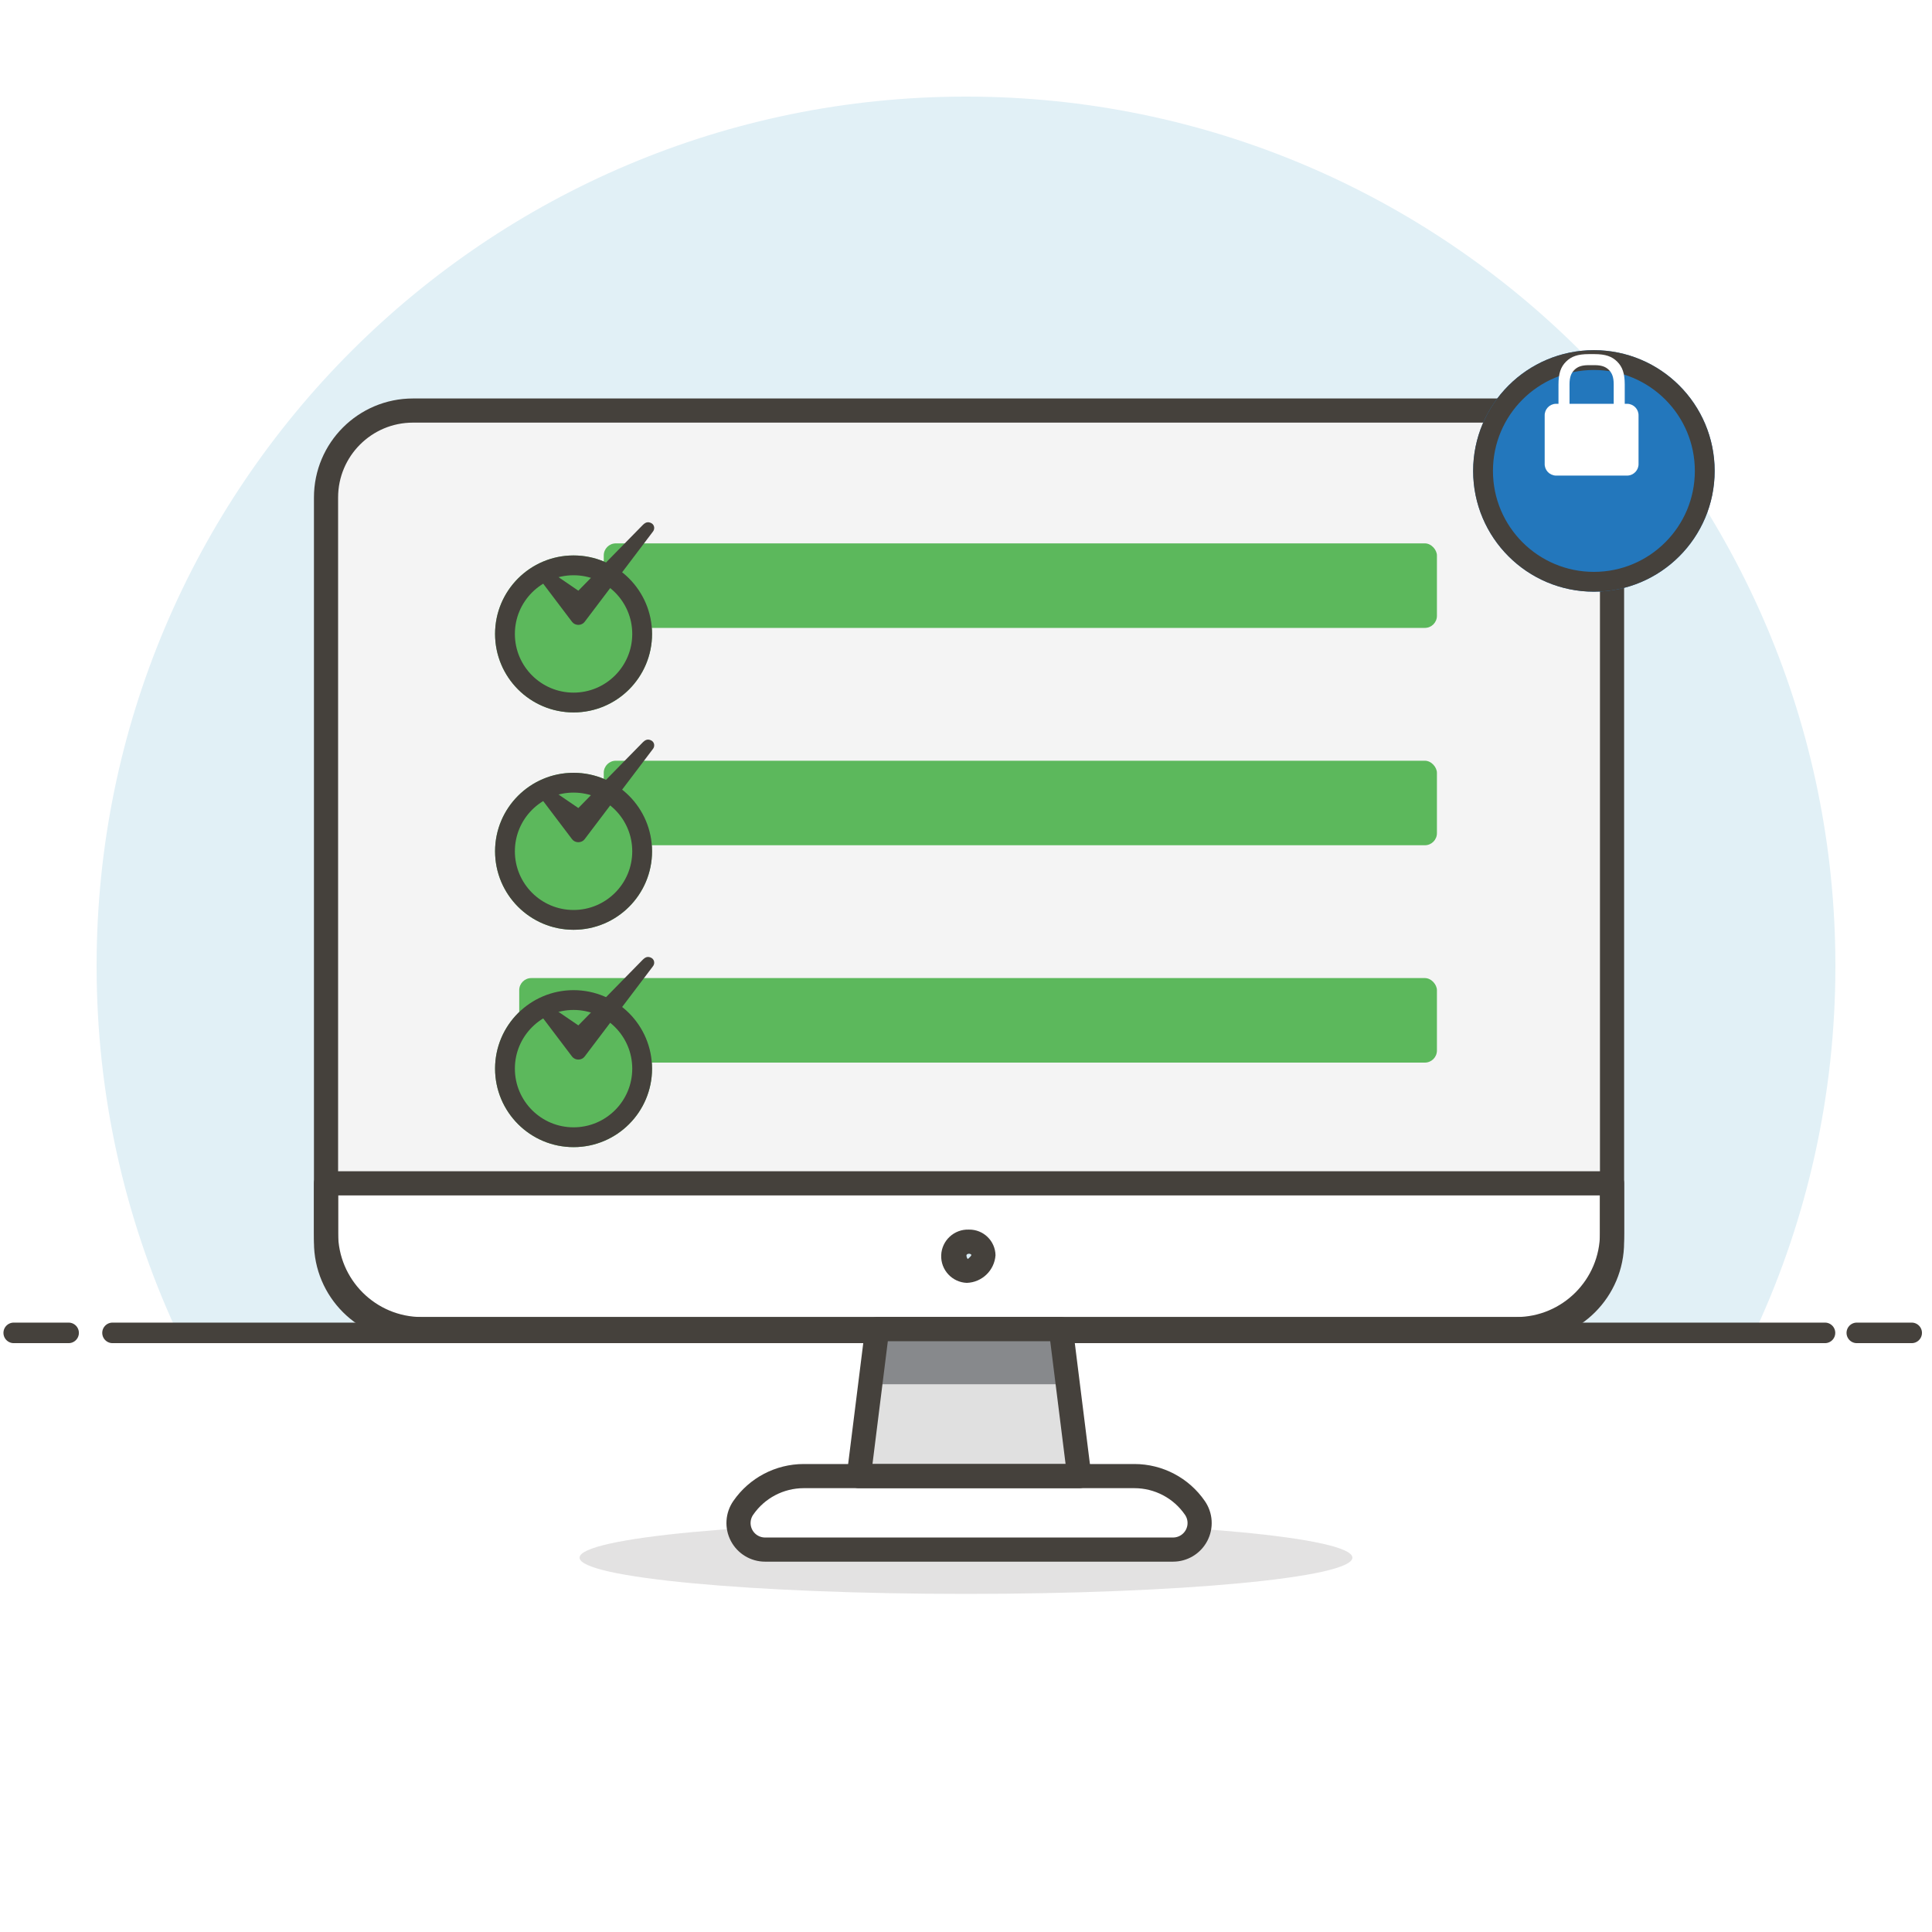 <svg width="160" height="160" viewBox="0 0 160 160" fill="none" xmlns="http://www.w3.org/2000/svg">
<g clip-path="url(#clip0_24_140)">
<path fill-rule="evenodd" clip-rule="evenodd" d="M80 8C119.765 8 152 40.236 152 80C152 90.707 149.663 100.868 145.471 110.001H14.529C10.337 100.868 8 90.707 8 80C8 40.236 40.236 8 80 8Z" fill="#E1F0F6"/>
<path d="M9.318 110.383H151.137" stroke="#45413C" stroke-width="1.702" stroke-linecap="round" stroke-linejoin="round"/>
<path d="M1.136 110.383H5.682" stroke="#45413C" stroke-width="1.702" stroke-linecap="round" stroke-linejoin="round"/>
<path d="M153.773 110.383H158.318" stroke="#45413C" stroke-width="1.702" stroke-linecap="round" stroke-linejoin="round"/>
<path opacity="0.15" d="M80 132C97.673 132 112 130.657 112 129C112 127.343 97.673 126 80 126C62.327 126 48 127.343 48 129C48 130.657 62.327 132 80 132Z" fill="#45413C"/>
<path d="M126.302 34H34.2C30.224 34 27 37.224 27 41.2V102.872C27 106.848 30.224 110.072 34.2 110.072H126.302C130.278 110.072 133.502 106.848 133.502 102.872V41.2C133.502 37.224 130.278 34 126.302 34Z" fill="#F4F4F4"/>
<path d="M133.502 98V102.134C133.502 106.515 129.953 110.068 125.572 110.072H34.938C30.554 110.072 27 106.518 27 102.134V98H133.502Z" fill="white" stroke="#45413C" stroke-width="2" stroke-linecap="round" stroke-linejoin="round"/>
<path d="M80.078 105.24C79.447 105.153 78.994 104.589 79.046 103.954C79.046 103.291 79.583 102.754 80.246 102.754C80.909 102.754 81.446 103.291 81.446 103.954C81.36 104.657 80.785 105.198 80.078 105.24Z" fill="#DAEDF7"/>
<path d="M80.25 103.83C80.328 103.828 80.402 103.863 80.45 103.924C80.42 104.048 80.188 104.24 80.144 104.266C80.072 104.178 80.034 104.066 80.038 103.952C80.038 103.912 80.11 103.83 80.238 103.83M80.238 101.83C79.02 101.783 77.993 102.732 77.946 103.95C77.898 105.168 78.848 106.195 80.066 106.242C81.328 106.2 82.355 105.212 82.444 103.952C82.42 102.76 81.436 101.811 80.244 101.83H80.238Z" fill="#45413C"/>
<path d="M126.302 34H34.2C30.224 34 27 37.224 27 41.2V102.872C27 106.848 30.224 110.072 34.2 110.072H126.302C130.278 110.072 133.502 106.848 133.502 102.872V41.2C133.502 37.224 130.278 34 126.302 34Z" stroke="#45413C" stroke-width="2" stroke-linecap="round" stroke-linejoin="round"/>
<path d="M89.38 122.244H71.122L72.644 110.072H87.858L89.38 122.244Z" fill="#E0E0E0"/>
<path d="M88.428 114.636H72.072L72.644 110.072H87.858L88.428 114.636Z" fill="#87898C"/>
<path d="M98.952 124.872C99.422 125.546 99.477 126.425 99.096 127.152C98.714 127.879 97.959 128.333 97.138 128.33H63.372C62.55 128.334 61.795 127.88 61.413 127.153C61.031 126.426 61.086 125.546 61.556 124.872C62.69 123.228 64.559 122.246 66.556 122.244H93.944C95.944 122.243 97.817 123.225 98.952 124.872Z" fill="white" stroke="#45413C" stroke-width="2" stroke-linecap="round" stroke-linejoin="round"/>
<path fill-rule="evenodd" clip-rule="evenodd" d="M89.38 122.244H71.122L72.644 110.072H87.858L89.38 122.244Z" stroke="#45413C" stroke-width="2" stroke-linecap="round" stroke-linejoin="round"/>
<g filter="url(#filter0_d_24_140)">
<circle cx="132" cy="35" r="10" fill="#2377BC"/>
<circle cx="132" cy="35" r="9.18" stroke="#45413C" stroke-width="1.64"/>
</g>
<path fill-rule="evenodd" clip-rule="evenodd" d="M134.554 33.441H134.783V33.441C135.309 33.463 135.718 33.906 135.697 34.432V38.395V38.395C135.718 38.921 135.309 39.364 134.783 39.386H128.838V39.386C128.312 39.364 127.903 38.921 127.924 38.395V34.432L127.924 34.432C127.903 33.906 128.312 33.463 128.838 33.441H129.067V31.84C129.067 30.918 129.26 30.381 129.691 29.951C130.121 29.52 130.658 29.326 131.579 29.326H132.042C132.963 29.326 133.5 29.52 133.93 29.951C134.361 30.381 134.554 30.918 134.554 31.84V33.441ZM133.64 31.84C133.64 31.253 133.516 30.912 133.243 30.638C132.969 30.364 132.627 30.241 132.041 30.241H131.58C130.994 30.241 130.652 30.364 130.379 30.638C130.105 30.912 129.981 31.253 129.981 31.84V33.441H133.64V31.84Z" fill="white"/>
<rect x="50" y="45" width="69" height="7" rx="1" fill="#5CB85C"/>
<rect x="50" y="63" width="69" height="7" rx="1" fill="#5CB85C"/>
<rect x="43" y="81" width="76" height="7" rx="1" fill="#5CB85C"/>
<g filter="url(#filter1_d_24_140)">
<circle cx="47.5" cy="48.5" r="6.5" fill="#5CB85C"/>
<circle cx="47.5" cy="48.5" r="5.68" stroke="#45413C" stroke-width="1.64"/>
</g>
<g filter="url(#filter2_d_24_140)">
<circle cx="47.5" cy="66.5" r="6.5" fill="#5CB85C"/>
<circle cx="47.5" cy="66.5" r="5.68" stroke="#45413C" stroke-width="1.64"/>
</g>
<g filter="url(#filter3_d_24_140)">
<circle cx="47.5" cy="84.5" r="6.5" fill="#5CB85C"/>
<circle cx="47.5" cy="84.5" r="5.68" stroke="#45413C" stroke-width="1.64"/>
</g>
<path fill-rule="evenodd" clip-rule="evenodd" d="M45.363 47.19L47.896 48.919L53.251 43.458C53.372 43.352 53.597 43.123 53.971 43.341C54.227 43.512 54.227 43.83 54.075 44.022L48.416 51.5C48.298 51.657 48.104 51.75 47.896 51.75C47.689 51.75 47.495 51.657 47.376 51.5L44.571 47.792C44.418 47.6 44.418 47.326 44.644 47.137C44.977 46.877 45.201 47.086 45.363 47.19Z" fill="#45413C"/>
<path fill-rule="evenodd" clip-rule="evenodd" d="M45.363 65.19L47.896 66.918L53.251 61.458C53.372 61.352 53.597 61.123 53.971 61.341C54.227 61.512 54.227 61.83 54.075 62.022L48.416 69.5C48.298 69.657 48.104 69.75 47.896 69.75C47.689 69.75 47.495 69.657 47.376 69.5L44.571 65.793C44.418 65.6 44.418 65.326 44.644 65.137C44.977 64.877 45.201 65.086 45.363 65.19Z" fill="#45413C"/>
<path fill-rule="evenodd" clip-rule="evenodd" d="M45.363 83.19L47.896 84.918L53.251 79.458C53.372 79.352 53.597 79.123 53.971 79.341C54.227 79.512 54.227 79.83 54.075 80.022L48.416 87.5C48.298 87.657 48.104 87.75 47.896 87.75C47.689 87.75 47.495 87.657 47.376 87.5L44.571 83.793C44.418 83.6 44.418 83.326 44.644 83.137C44.977 82.877 45.201 83.086 45.363 83.19Z" fill="#45413C"/>
</g>
<defs>
<filter id="filter0_d_24_140" x="22" y="-71" width="220" height="220" filterUnits="userSpaceOnUse" color-interpolation-filters="sRGB">
<feFlood flood-opacity="0" result="BackgroundImageFix"/>
<feColorMatrix in="SourceAlpha" type="matrix" values="0 0 0 0 0 0 0 0 0 0 0 0 0 0 0 0 0 0 127 0" result="hardAlpha"/>
<feOffset dy="4"/>
<feGaussianBlur stdDeviation="50"/>
<feComposite in2="hardAlpha" operator="out"/>
<feColorMatrix type="matrix" values="0 0 0 0 0 0 0 0 0 0 0 0 0 0 0 0 0 0 0.25 0"/>
<feBlend mode="normal" in2="BackgroundImageFix" result="effect1_dropShadow_24_140"/>
<feBlend mode="normal" in="SourceGraphic" in2="effect1_dropShadow_24_140" result="shape"/>
</filter>
<filter id="filter1_d_24_140" x="-59" y="-54" width="213" height="213" filterUnits="userSpaceOnUse" color-interpolation-filters="sRGB">
<feFlood flood-opacity="0" result="BackgroundImageFix"/>
<feColorMatrix in="SourceAlpha" type="matrix" values="0 0 0 0 0 0 0 0 0 0 0 0 0 0 0 0 0 0 127 0" result="hardAlpha"/>
<feOffset dy="4"/>
<feGaussianBlur stdDeviation="50"/>
<feComposite in2="hardAlpha" operator="out"/>
<feColorMatrix type="matrix" values="0 0 0 0 0 0 0 0 0 0 0 0 0 0 0 0 0 0 0.25 0"/>
<feBlend mode="normal" in2="BackgroundImageFix" result="effect1_dropShadow_24_140"/>
<feBlend mode="normal" in="SourceGraphic" in2="effect1_dropShadow_24_140" result="shape"/>
</filter>
<filter id="filter2_d_24_140" x="-59" y="-36" width="213" height="213" filterUnits="userSpaceOnUse" color-interpolation-filters="sRGB">
<feFlood flood-opacity="0" result="BackgroundImageFix"/>
<feColorMatrix in="SourceAlpha" type="matrix" values="0 0 0 0 0 0 0 0 0 0 0 0 0 0 0 0 0 0 127 0" result="hardAlpha"/>
<feOffset dy="4"/>
<feGaussianBlur stdDeviation="50"/>
<feComposite in2="hardAlpha" operator="out"/>
<feColorMatrix type="matrix" values="0 0 0 0 0 0 0 0 0 0 0 0 0 0 0 0 0 0 0.25 0"/>
<feBlend mode="normal" in2="BackgroundImageFix" result="effect1_dropShadow_24_140"/>
<feBlend mode="normal" in="SourceGraphic" in2="effect1_dropShadow_24_140" result="shape"/>
</filter>
<filter id="filter3_d_24_140" x="-59" y="-18" width="213" height="213" filterUnits="userSpaceOnUse" color-interpolation-filters="sRGB">
<feFlood flood-opacity="0" result="BackgroundImageFix"/>
<feColorMatrix in="SourceAlpha" type="matrix" values="0 0 0 0 0 0 0 0 0 0 0 0 0 0 0 0 0 0 127 0" result="hardAlpha"/>
<feOffset dy="4"/>
<feGaussianBlur stdDeviation="50"/>
<feComposite in2="hardAlpha" operator="out"/>
<feColorMatrix type="matrix" values="0 0 0 0 0 0 0 0 0 0 0 0 0 0 0 0 0 0 0.25 0"/>
<feBlend mode="normal" in2="BackgroundImageFix" result="effect1_dropShadow_24_140"/>
<feBlend mode="normal" in="SourceGraphic" in2="effect1_dropShadow_24_140" result="shape"/>
</filter>
<clipPath id="clip0_24_140">
<rect width="160" height="160" fill="white"/>
</clipPath>
</defs>
</svg>
